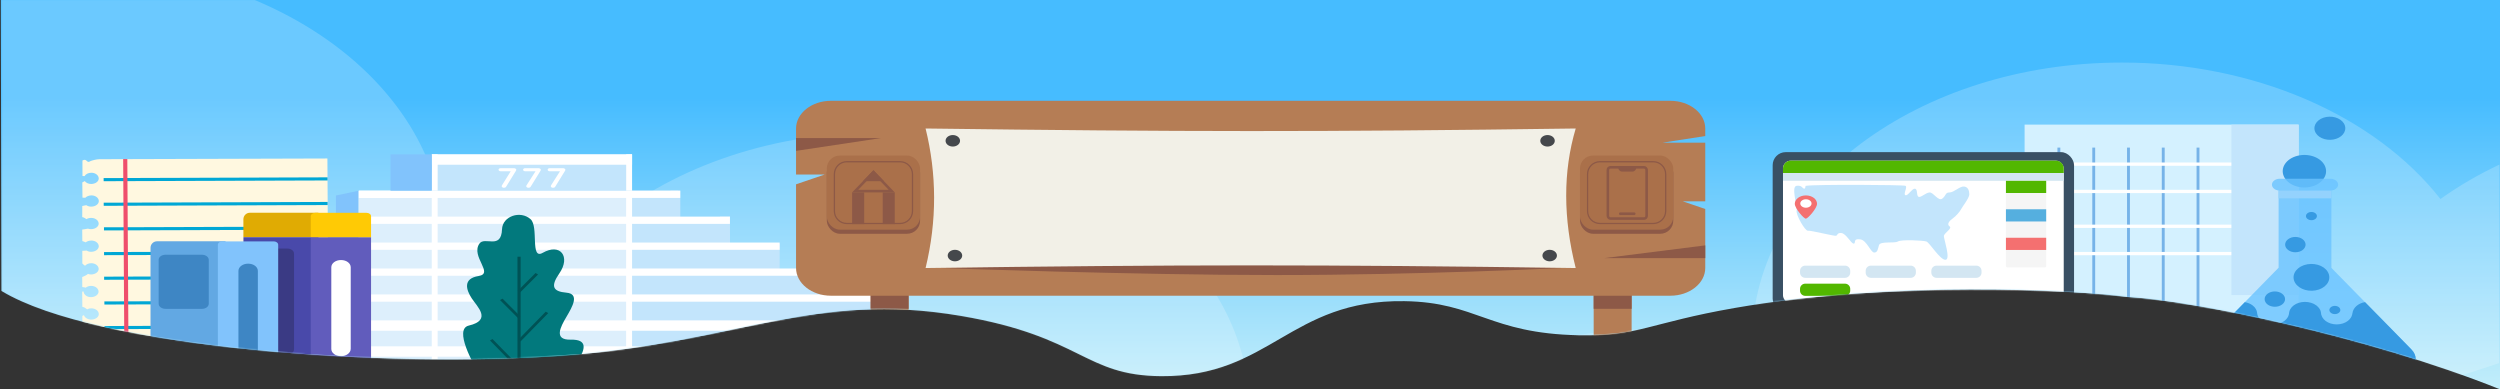 <svg width="1920" height="299" viewBox="0 0 1920 299" fill="none" preserveAspectRatio="none" xmlns="http://www.w3.org/2000/svg">
<rect x="0" y="0" width="1920" height="299" fill="#333333" stroke="none"/>
<path d="M1.111 223.435C73.795 267.461 296.948 282.977 431.651 273.177C566.354 263.377 624.56 223.302 738.07 242.634C831.473 258.542 832.406 288.479 891.829 288.885C975.622 289.457 990.506 230.037 1078.53 231.289C1134.25 232.083 1143.4 256.108 1212.52 257.469C1258.65 258.377 1266.83 247.922 1332.23 236.525C1452.61 215.546 1592.41 222.525 1634.58 228.11C1682.23 230.728 1816.45 257.469 1920 299V0H0.616L1.111 223.435Z" fill="url(#paint0_linear_27_165)"/>
<mask id="mask0_27_165" style="mask-type:alpha" maskUnits="userSpaceOnUse" x="1" y="0" width="1919" height="299">
<path d="M1.606 223.435C74.29 267.461 296.947 282.977 431.65 273.177C566.353 263.377 624.559 223.302 738.069 242.634C831.472 258.542 832.406 288.479 891.828 288.885C975.621 289.457 990.508 230.037 1078.53 231.289C1134.26 232.083 1143.4 256.108 1212.52 257.469C1258.65 258.377 1266.83 247.922 1332.24 236.525C1452.61 215.546 1592.42 222.525 1634.58 228.11C1682.23 230.728 1816.45 257.469 1920 299V0H1.111L1.606 223.435Z" fill="white"/>
</mask>
<g mask="url(#mask0_27_165)">
<path opacity="0.2" d="M-159.509 47.976V257.539C-7.247 329.727 130.81 285.482 292.913 298.523C406.999 307.702 489.458 361.369 606.9 354.475C681.792 350.068 750.901 340.654 840.767 336.589C947.955 331.71 1009.67 347.548 1207.81 369.922C1405.94 392.296 1721.01 346.345 1919.31 278.864L1919.6 126.391C1903.34 134.04 1888.16 142.904 1874.27 152.847C1849.17 120.909 1813.4 94.441 1770.51 76.061C1727.61 57.68 1679.07 48.022 1629.69 48.041C1473.23 48.041 1346.32 143.091 1345.74 260.49C1299.01 250.792 1249.76 250.228 1202.65 258.852C1155.55 267.475 1112.17 284.999 1076.63 309.759C1039.76 294.134 998.685 284.934 956.444 282.84C935.861 180.278 817.975 101.627 675.62 101.627C636.259 101.594 597.32 107.722 561.289 119.621C525.257 131.519 492.924 148.927 466.353 170.733C426.206 154.796 381.536 146.358 336.124 146.131C328.313 115.555 311.69 86.631 287.42 61.388C263.151 36.144 231.823 15.192 195.632 0L-81.284 0C-110.884 12.444 -137.538 28.567 -159.509 47.976Z" fill="white"/>
<path d="M520.9 146.436H484.262V287.485H672.793V228.515H635.202V207.995H596.847V187.476H560.018V166.956H520.9V146.436Z" fill="#C3E5FC"/>
<path d="M522.466 287.484H514.833V146.436H522.466V287.484Z" fill="#C3E5FC"/>
<path d="M560.63 287.484H552.997V166.358H560.63V287.484Z" fill="#C3E5FC"/>
<path d="M598.795 287.484H591.162V187.077H598.795V287.484Z" fill="#C3E5FC"/>
<path d="M636.959 287.484H629.326V207.796H636.959V287.484Z" fill="#C3E5FC"/>
<path d="M675.123 287.484H667.49V227.718H675.123V287.484Z" fill="#C3E5FC"/>
<path d="M484.262 166.358H560.59V171.936H484.262V166.358Z" fill="white"/>
<path d="M484.262 146.436H522.426V152.014H484.262V146.436Z" fill="white"/>
<path d="M484.262 206.202H636.959V211.78H484.262V206.202Z" fill="white"/>
<path d="M484.262 186.28H598.754V191.858H484.262V186.28Z" fill="white"/>
<path d="M484.262 226.124H675.123V231.703H484.262V226.124Z" fill="white"/>
<path d="M484.262 246.047H675.123V254.015H484.262V246.047Z" fill="white"/>
<path d="M484.262 265.969H675.123V273.937H484.262V265.969Z" fill="white"/>
<path d="M257.987 150.142L275.51 146.436V287.485L183.148 307.018V248.048L201.858 244.091V223.572L220.568 219.615V199.095L239.277 195.138V174.618L257.987 170.662V150.142Z" fill="#81C3FC"/>
<path d="M485.431 146.436H275.51V287.485H485.431V146.436Z" fill="white"/>
<rect x="485.384" y="146.436" width="153.787" height="27.891" transform="rotate(180 485.384 146.436)" fill="#C3E5FC"/>
<path d="M480.861 287.485H336.12V150.421H480.861V287.485Z" fill="#DDEFFC"/>
<path d="M275.511 285.094H331.598V152.014H275.511V285.094Z" fill="#DDEFFC"/>
<path d="M331.644 118.545L331.644 126.514L485.431 126.514L485.431 118.545L331.644 118.545Z" fill="white"/>
<path d="M485.431 118.545H480.908V146.436H485.431V118.545Z" fill="white"/>
<path d="M336.12 118.545H331.597V146.436H336.12V118.545Z" fill="white"/>
<path d="M485.384 146.436H275.51V152.014H485.384V146.436Z" fill="white"/>
<path d="M485.384 166.358H275.51V171.936H485.384V166.358Z" fill="white"/>
<path d="M485.384 206.202H275.51V211.781H485.384V206.202Z" fill="white"/>
<path d="M485.384 186.28H275.51V191.858H485.384V186.28Z" fill="white"/>
<path d="M485.384 226.125H275.51V231.703H485.384V226.125Z" fill="white"/>
<path d="M485.384 246.047H275.51V254.015H485.384V246.047Z" fill="white"/>
<path d="M485.384 265.969H275.51V273.938H485.384V265.969Z" fill="white"/>
<path d="M299.935 146.436H331.597V118.545H299.935V146.436Z" fill="#81C3FC"/>
<path d="M387.096 144.22C386.611 144.22 386.185 144.105 385.817 143.875C385.468 143.631 385.294 143.329 385.294 142.97C385.294 142.769 385.352 142.575 385.468 142.388L392.227 131.523H391.34H384.509C384.044 131.523 383.657 131.408 383.347 131.178C383.037 130.949 382.882 130.661 382.882 130.316C382.882 129.986 383.037 129.713 383.347 129.497C383.657 129.267 384.044 129.152 384.509 129.152H394.622C395.126 129.152 395.562 129.274 395.93 129.519C396.318 129.749 396.511 130.05 396.511 130.424C396.511 130.611 396.453 130.805 396.337 131.006L388.694 143.401C388.558 143.66 388.336 143.861 388.026 144.005C387.735 144.149 387.425 144.22 387.096 144.22Z" fill="white"/>
<path d="M405.951 144.22C405.467 144.22 405.041 144.105 404.673 143.875C404.324 143.631 404.149 143.329 404.149 142.97C404.149 142.769 404.208 142.575 404.324 142.388L411.297 131.523H410.706H403.365C402.9 131.523 402.512 131.408 402.202 131.178C401.892 130.949 401.737 130.661 401.737 130.316C401.737 129.986 401.892 129.713 402.202 129.497C402.512 129.267 402.9 129.152 403.365 129.152H413.478C413.982 129.152 414.418 129.274 414.786 129.519C415.173 129.749 415.367 130.05 415.367 130.424C415.367 130.611 415.309 130.805 415.193 131.006L407.55 143.401C407.414 143.66 407.191 143.861 406.881 144.005C406.591 144.149 406.281 144.22 405.951 144.22Z" fill="white"/>
<path d="M424.807 144.22C424.322 144.22 423.896 144.105 423.528 143.875C423.179 143.631 423.005 143.329 423.005 142.97C423.005 142.769 423.063 142.575 423.179 142.388L430.072 131.523H429.283H422.22C421.755 131.523 421.368 131.408 421.058 131.178C420.748 130.949 420.593 130.661 420.593 130.316C420.593 129.986 420.748 129.713 421.058 129.497C421.368 129.267 421.755 129.152 422.22 129.152H432.334C432.837 129.152 433.273 129.274 433.641 129.519C434.029 129.749 434.222 130.05 434.222 130.424C434.222 130.611 434.164 130.805 434.048 131.006L426.405 143.401C426.269 143.66 426.047 143.861 425.737 144.005C425.446 144.149 425.136 144.22 424.807 144.22Z" fill="white"/>
<path d="M79.499 122.258C77.472 122.239 75.116 122.157 72.361 122.841C71.057 123.171 69.754 123.5 68.695 124.14C66.96 125.124 66.416 122.177 64.435 122.851C64.022 123.036 63.609 123.22 63.312 123.268L63.344 135.173C63.97 135.187 64.448 135.226 64.925 135.265C65.873 133.709 67.757 132.7 70.081 132.671C73.179 132.632 75.755 134.546 75.84 136.985C75.893 139.311 73.345 141.245 70.098 141.309C67.923 141.314 66.116 140.442 65.102 139.089C64.573 139.409 63.895 139.753 63.218 140.098L63.333 151.755C63.992 151.881 64.766 151.871 65.541 151.862C66.618 150.751 68.302 150.126 70.148 150.058C73.246 150.019 75.822 151.933 75.907 154.371C75.96 156.698 73.412 158.632 70.165 158.696C68.616 158.715 67.416 158.327 66.266 157.581C65.26 157.862 64.188 157.921 63.182 158.202L63.167 166.728C64.483 166.98 65.452 167.639 66.42 168.298C67.33 167.683 68.634 167.353 70.034 167.357C73.132 167.318 75.708 169.233 75.794 171.671C75.846 173.997 73.298 175.932 70.052 175.995C69.129 176.029 68.29 175.816 67.45 175.603C66.147 175.933 64.63 176.064 63.146 176.306L63.228 185.167C64.215 185.356 64.971 185.816 65.842 186.141C66.836 185.278 68.404 184.788 70.101 184.744C73.199 184.705 75.775 186.62 75.861 189.058C75.913 191.384 73.365 193.319 70.119 193.382C68.718 193.377 67.55 193.101 66.581 192.442C65.51 192.5 64.29 192.583 63.219 192.641L63.23 202.33C63.902 203.038 64.541 203.634 65.296 204.095C66.374 202.985 67.993 202.136 70.02 202.155C73.118 202.116 75.694 204.031 75.779 206.469C75.832 208.795 73.284 210.73 70.037 210.793C69.114 210.827 68.275 210.614 67.584 210.376C66.326 211.399 64.823 212.112 63.139 212.737L63.194 220.435C64.15 220.512 64.989 220.725 65.828 220.938C66.821 220.076 68.389 219.586 69.938 219.566C73.036 219.527 75.613 221.442 75.698 223.88C75.751 226.206 73.202 228.141 69.956 228.204C66.858 228.243 64.281 226.329 64.196 223.891C63.9 223.939 63.422 223.9 63.125 223.949L63.241 235.606C64.738 235.945 65.888 236.692 66.921 237.574C67.863 237.07 68.869 236.788 70.121 236.817C73.219 236.778 75.796 238.693 75.881 241.131C75.934 243.457 73.385 245.392 70.139 245.455C67.338 245.446 65.039 243.953 64.49 242.058C64.077 242.242 63.664 242.426 63.251 242.61L63.322 256.26C63.832 256.41 64.491 256.536 65.033 256.798C66.013 255.353 67.897 254.345 70.221 254.316C73.319 254.277 75.895 256.191 75.98 258.629C76.033 260.956 73.485 262.89 70.238 262.953C68.541 262.997 66.798 262.348 65.765 261.466C64.971 261.946 64.177 262.426 63.384 262.906L63.448 274.922C63.81 275.096 64.287 275.135 64.649 275.309C65.171 273.356 67.519 271.804 70.32 271.814C73.418 271.775 75.994 273.689 76.08 276.127C76.132 278.454 73.584 280.388 70.338 280.452C68.789 280.471 67.588 280.083 66.439 279.337C65.464 279.73 64.374 280.258 63.399 280.651L63.455 288.348C63.933 288.387 64.262 288.45 64.559 288.401C65.082 289.133 65.721 289.729 66.36 290.326C67.386 289.574 68.806 289.109 70.355 289.089C73.453 289.05 76.029 290.964 76.114 293.403C76.167 295.729 73.619 297.663 70.372 297.727C69.301 297.785 68.281 297.485 67.409 297.16C66.106 297.49 64.686 297.955 63.415 298.396L63.456 302.827C67.355 303.941 75.01 305.143 79.689 305.195L252.558 304.625L251.445 121.722L79.499 122.258Z" fill="#FFF8E0"/>
<path d="M79.584 136.772L251.551 136.195L251.566 138.591L79.599 139.168L79.584 136.772Z" fill="#00A7D5"/>
<path d="M79.638 155.669L251.605 155.092L251.62 157.488L79.653 158.065L79.638 155.669Z" fill="#00A7D5"/>
<path d="M79.845 174.568L251.811 173.991L251.826 176.387L79.86 176.964L79.845 174.568Z" fill="#00A7D5"/>
<path d="M79.901 193.58L251.867 193.003L251.882 195.399L79.916 195.976L79.901 193.58Z" fill="#00A7D5"/>
<path d="M79.955 212.478L251.922 211.901L251.937 214.297L79.97 214.874L79.955 212.478Z" fill="#00A7D5"/>
<path d="M80.162 231.49L252.129 230.914L252.144 233.309L80.177 233.886L80.162 231.49Z" fill="#00A7D5"/>
<path d="M80.216 250.389L252.182 249.812L252.198 252.208L80.231 252.785L80.216 250.389Z" fill="#00A7D5"/>
<path d="M80.423 269.4L252.39 268.824L252.405 271.22L80.438 271.796L80.423 269.4Z" fill="#00A7D5"/>
<path d="M80.478 288.297L252.445 287.723L252.46 290.118L80.493 290.693L80.478 288.297Z" fill="#00A7D5"/>
<path d="M94.59 122.184L97.78 122.174L98.904 305.063L95.714 305.073L94.59 122.184Z" fill="#EF4E6C"/>
<path d="M360.014 250.051C378.056 245.783 366.502 235.587 362.239 229.044C357.977 222.502 355.35 213.939 367.508 211.994C379.666 210.049 361.435 197.152 368.124 187.183C372.16 181.178 384.946 192.205 385.55 176.071C385.939 165.865 399.77 161.465 407.452 168.31C413.939 174.088 406.924 199.815 416.768 194.188C430.359 186.418 438.469 197.152 429.542 210.011C422.615 220.009 424.677 223.871 435.011 224.777C445.346 225.683 439.676 235.436 435.011 243.348C430.347 251.259 425.079 261.163 438.255 260.861C451.432 260.559 449.571 267.857 443.989 277.109C441.825 280.727 439.416 284.259 436.772 287.692H368.274C363.358 279.488 348.384 252.798 360.014 250.051Z" fill="#02797D"/>
<path d="M397.418 197.153H399.845V287.683H397.418V197.153Z" fill="#005255"/>
<path d="M411.289 209.694L413.24 210.793L399.555 224.495L397.603 223.396L411.289 209.694Z" fill="#005255"/>
<path d="M385.944 229.346L399.629 243.047L397.678 244.146L383.993 230.445L385.944 229.346Z" fill="#005255"/>
<path d="M419.097 239.381L421.053 240.46L399.668 262.32L397.713 261.241L419.097 239.381Z" fill="#005255"/>
<path d="M378.24 260.384L399.625 282.244L397.669 283.323L376.285 261.463L378.24 260.384Z" fill="#005255"/>
<path d="M186.96 182.15H244.554V280.055H186.96V182.15Z" fill="#4949AA"/>
<path d="M244.522 182.085H186.927V168.389C186.927 165.628 189.166 163.389 191.927 163.389H244.522V182.085Z" fill="#E0AB03"/>
<path d="M284.974 182.15H238.656V277.455C238.656 278.885 240.217 280.055 242.125 280.055H281.505C283.413 280.055 284.974 278.885 284.974 277.455V182.15Z" fill="#615CBC"/>
<path d="M284.974 182.151H238.656V166.055C238.656 164.625 240.217 163.454 242.125 163.454H281.505C283.413 163.454 284.974 164.625 284.974 166.055V182.151Z" fill="#FFCA05"/>
<path d="M261.902 273.555C257.738 273.555 254.442 271.084 254.442 267.964V205.294C254.442 202.174 257.738 199.703 261.902 199.703C266.065 199.703 269.361 202.174 269.361 205.294V267.834C269.361 270.954 266.065 273.555 261.902 273.555Z" fill="white"/>
<path d="M199.971 190.862H220.615C223.39 190.862 225.819 192.552 225.819 194.762V268.354C225.819 270.434 223.564 272.254 220.615 272.254H199.971C197.195 272.254 194.767 270.564 194.767 268.354V194.632C194.767 192.552 197.195 190.862 199.971 190.862Z" fill="#3A3A84"/>
<path d="M173.197 299.626H115.602L115.602 190.304C115.602 187.542 117.841 185.304 120.602 185.304H173.197L173.197 299.626Z" fill="#62A8E3"/>
<path d="M213.649 299.691H167.331V187.969C167.331 186.539 168.892 185.369 170.801 185.369H210.18C212.088 185.369 213.649 186.539 213.649 187.969V299.691Z" fill="#81C3FC"/>
<path d="M190.577 276.344C186.414 276.344 183.118 273.873 183.118 270.753V208.083C183.118 204.963 186.414 202.492 190.577 202.492C194.741 202.492 198.037 204.963 198.037 208.083V270.623C198.037 273.743 194.741 276.344 190.577 276.344Z" fill="#3E86C4"/>
<path d="M127.053 195.643H155.129C157.904 195.643 160.333 197.333 160.333 199.544V233.291C160.333 235.371 158.078 237.191 155.129 237.191H127.053C124.278 237.191 121.849 235.501 121.849 233.291V199.414C121.849 197.333 124.278 195.643 127.053 195.643Z" fill="#3E86C4"/>
<path d="M1765.31 95.702H1554.89V249.283H1765.31V95.702Z" fill="#D4F1FF"/>
<path d="M1582.32 113.355H1580.11V249.283H1582.32V113.355Z" fill="#76B3E8"/>
<path d="M1609.09 113.355H1606.88V249.283H1609.09V113.355Z" fill="#76B3E8"/>
<path d="M1635.78 113.355H1633.57V249.283H1635.78V113.355Z" fill="#76B3E8"/>
<path d="M1662.47 113.355H1660.26V249.283H1662.47V113.355Z" fill="#76B3E8"/>
<path d="M1689.17 113.355H1686.96V249.283H1689.17V113.355Z" fill="#76B3E8"/>
<path d="M1741.16 124.794H1554.89V127.316H1741.16V124.794Z" fill="white"/>
<path d="M1741.16 172.522H1554.89V175.044H1741.16V172.522Z" fill="white"/>
<path d="M1741.16 145.769H1554.89V148.291H1741.16V145.769Z" fill="white"/>
<path d="M1741.16 193.497H1554.89V196.019H1741.16V193.497Z" fill="white"/>
<path d="M1765.36 95.736H1713.73V226.627H1765.36V95.736Z" fill="#C3E5FC"/>
<path d="M1773.61 143.64C1782.56 142.055 1788.1 135.328 1785.99 128.616C1783.88 121.903 1774.9 117.746 1765.95 119.331C1757 120.916 1751.45 127.643 1753.57 134.356C1755.68 141.068 1764.65 145.225 1773.61 143.64Z" fill="#369AE2"/>
<path fill-rule="evenodd" clip-rule="evenodd" d="M1750.9 137.29H1749.96V137.344C1747.05 137.681 1744.85 139.553 1744.85 141.826C1744.85 144.1 1747.05 145.972 1749.96 146.309V205.601L1749.92 205.642L1724 232.095L1710.14 246.225L1709.28 247.114L1702.49 254.072L1688.59 268.263C1686.3 270.624 1685.24 273.229 1685.24 275.804C1685.24 282.455 1692.27 288.708 1702.37 288.708H1749.96V288.708H1790.51V288.708H1838.1C1848.24 288.708 1855.27 282.455 1855.27 275.804C1855.27 273.229 1854.21 270.624 1851.79 268.294L1837.89 254.102L1831.11 247.144L1830.45 246.47L1816.35 232.095L1790.51 205.725V146.316C1793.42 145.998 1795.67 144.091 1795.7 141.826C1795.7 139.531 1793.45 137.645 1790.51 137.335V137.29H1789.65H1750.9Z" fill="#6BC3FF" fill-opacity="0.8"/>
<path d="M1790.51 146.363H1749.96V152.31H1790.51V146.363Z" fill="#94D2FD"/>
<path d="M1855.27 275.773C1855.27 282.424 1848.24 288.616 1838.1 288.616H1702.41C1699.47 288.616 1696.77 288.126 1694.44 287.206C1688.76 284.999 1685.24 280.493 1685.24 275.804C1685.24 273.965 1685.77 272.095 1686.92 270.317C1687.37 269.612 1687.94 268.938 1688.55 268.263L1689.12 267.681L1690.11 266.67L1690.19 266.608L1690.23 266.578L1690.35 266.424L1690.51 266.24L1692.07 264.647L1692.19 264.524L1694.56 262.103L1699.55 257.014L1701.35 255.206L1701.43 255.114L1702.49 254.041L1703.23 253.275L1703.27 253.244L1703.39 253.122L1703.47 253.091L1703.64 252.999L1703.68 252.907L1707.28 249.168L1709.28 247.083L1710.14 246.194L1724 232.064C1726.33 232.432 1728.33 233.29 1729.97 234.516C1732.17 236.171 1733.48 238.44 1733.48 240.984V240.003C1733.48 245.06 1739 249.168 1745.75 249.168C1752.49 249.168 1758.01 245.06 1758.01 240.003V240.984C1758.01 235.926 1763.49 231.849 1770.19 231.849C1773.55 231.849 1776.69 232.861 1778.9 234.516C1781.03 236.11 1782.54 238.317 1782.54 240.738V239.972C1782.54 245.03 1787.86 249.137 1794.6 249.137C1801.35 249.137 1806.66 245.03 1806.66 239.972V240.738C1807.07 236.447 1810.95 232.922 1816.35 232.033L1831.15 247.083L1837.98 254.041L1851.88 268.233C1854.21 270.593 1855.27 273.198 1855.27 275.773Z" fill="#369AE2"/>
<path d="M1754.34 231.963C1755.99 228.96 1754.09 225.517 1750.09 224.273C1746.08 223.029 1741.49 224.455 1739.83 227.458C1738.17 230.461 1740.07 233.904 1744.08 235.148C1748.08 236.392 1752.68 234.966 1754.34 231.963Z" fill="#369AE2"/>
<path d="M1768.39 192.016C1771.45 189.718 1771.45 185.992 1768.39 183.694C1765.32 181.395 1760.35 181.395 1757.29 183.694C1754.22 185.992 1754.22 189.718 1757.29 192.016C1760.35 194.315 1765.32 194.315 1768.39 192.016Z" fill="#369AE2"/>
<path d="M1778.34 223.019C1785.72 221.712 1790.3 216.164 1788.55 210.629C1786.81 205.094 1779.41 201.666 1772.03 202.973C1764.64 204.28 1760.07 209.827 1761.82 215.362C1763.56 220.898 1770.96 224.326 1778.34 223.019Z" fill="#369AE2"/>
<path d="M1792.06 107.144C1798.43 106.015 1802.38 101.226 1800.87 96.446C1799.37 91.667 1792.98 88.707 1786.61 89.836C1780.23 90.964 1776.28 95.754 1777.79 100.533C1779.3 105.313 1785.68 108.272 1792.06 107.144Z" fill="#369AE2"/>
<path d="M1775.18 169.105C1777.51 169.105 1779.39 167.692 1779.39 165.948C1779.39 164.204 1777.51 162.791 1775.18 162.791C1772.86 162.791 1770.97 164.204 1770.97 165.948C1770.97 167.692 1772.86 169.105 1775.18 169.105Z" fill="#369AE2"/>
<path d="M1793.17 241.229C1795.5 241.229 1797.38 239.815 1797.38 238.072C1797.38 236.328 1795.5 234.915 1793.17 234.915C1790.84 234.915 1788.96 236.328 1788.96 238.072C1788.96 239.815 1790.84 241.229 1793.17 241.229Z" fill="#369AE2"/>
<rect x="1361.41" y="116.842" width="231.462" height="122.567" rx="10" fill="#395064"/>
<rect x="1369.34" y="123.387" width="215.609" height="109.478" rx="6" fill="white"/>
<path d="M1369.34 129.387C1369.34 126.073 1372.02 123.387 1375.34 123.387H1578.95C1582.26 123.387 1584.95 126.073 1584.95 129.387V132.907H1369.34V129.387Z" fill="#52B700"/>
<path d="M1369.34 138.857H1584.95V132.907H1369.34V138.857Z" fill="#D3E6F2"/>
<path d="M1540.56 138.857H1571.47V204.347C1571.47 204.899 1571.02 205.347 1570.47 205.347H1541.56C1541 205.347 1540.56 204.899 1540.56 204.347V138.857Z" fill="#F5F5F5"/>
<path d="M1540.56 138.857H1571.47V148.228H1540.56V138.857Z" fill="#52B700"/>
<path d="M1540.56 160.723H1571.47V170.094H1540.56V160.723Z" fill="#55AFDF"/>
<path d="M1540.56 182.588H1571.47V191.959H1540.56V182.588Z" fill="#F47070"/>
<path d="M1382.42 208.008C1382.42 205.799 1384.21 204.008 1386.42 204.008H1416.97C1419.18 204.008 1420.97 205.799 1420.97 208.008V209.379C1420.97 211.588 1419.18 213.379 1416.97 213.379H1386.42C1384.21 213.379 1382.42 211.588 1382.42 209.379V208.008Z" fill="#D3E6F2"/>
<path d="M1382.42 221.853C1382.42 219.644 1384.21 217.853 1386.42 217.853H1416.97C1419.18 217.853 1420.97 219.644 1420.97 221.853V223.224C1420.97 225.434 1419.18 227.224 1416.97 227.224H1386.42C1384.21 227.224 1382.42 225.434 1382.42 223.224V221.853Z" fill="#52B700"/>
<path d="M1432.84 208.008C1432.84 205.799 1434.63 204.008 1436.84 204.008H1467.4C1469.6 204.008 1471.4 205.799 1471.4 208.008V209.379C1471.4 211.588 1469.6 213.379 1467.4 213.379H1436.84C1434.63 213.379 1432.84 211.588 1432.84 209.379V208.008Z" fill="#D3E6F2"/>
<path d="M1483.26 208.008C1483.26 205.799 1485.05 204.008 1487.26 204.008H1517.82C1520.03 204.008 1521.82 205.799 1521.82 208.008V209.379C1521.82 211.588 1520.03 213.379 1517.82 213.379H1487.26C1485.05 213.379 1483.26 211.588 1483.26 209.379V208.008Z" fill="#D3E6F2"/>
<path d="M1463.36 142.688C1461.46 141.921 1395.25 141.525 1387.03 142.688C1386.24 142.486 1386.9 144.986 1385.61 144.873C1383.92 144.727 1384.26 142.171 1379.8 142.688C1375.34 143.204 1380.49 158.498 1379.8 161.753C1379.12 165.008 1386.36 177.507 1388.44 177.164C1390.53 176.821 1409.3 181.626 1410.28 181.05C1411.26 180.474 1411.03 178.771 1414.05 178.957C1417.81 179.19 1421.58 187.095 1423.63 187.095C1425.69 187.095 1422.61 182.91 1428.77 183.84C1433.7 184.584 1436.65 193.895 1439.39 193.954C1442.13 194.012 1442.25 190.861 1443.07 188.257C1444.09 185.002 1454.97 187.095 1457.54 185.467C1460.1 183.84 1476.88 184.595 1479.45 185.467C1482.02 186.339 1489.81 199.534 1494.09 199.534C1498.37 199.534 1492.89 183.666 1492.89 181.341C1492.89 179.016 1499.66 175.47 1497.26 173.842C1494.86 172.215 1497.26 169.425 1499.66 167.798C1502.05 166.17 1505.48 162.218 1506.16 160.59C1506.71 159.288 1512.42 152.077 1512.42 149.4C1512.42 146.722 1511.7 143.658 1508.46 143.252C1505.22 142.847 1500.64 147.803 1497.26 147.803C1493.88 147.803 1494.86 149.895 1491.78 152.453C1488.7 155.01 1484.93 147.57 1481.85 147.803C1478.77 148.035 1474.93 152.22 1473.29 151.058C1471.65 149.895 1472.96 144.989 1470.57 144.941C1468.17 144.893 1465.26 150.683 1463.36 149.895C1461.46 149.107 1465.26 143.455 1463.36 142.688Z" fill="#C3E5FC"/>
<path d="M1395.49 156.497C1395.49 160.039 1388.49 167.786 1386.94 167.937C1385.4 168.088 1378.4 160.039 1378.4 156.497C1378.4 152.955 1382.22 150.084 1386.94 150.084C1391.66 150.084 1395.49 152.955 1395.49 156.497Z" fill="#F47070"/>
<ellipse cx="1386.94" cy="156.281" rx="4.33" ry="3.25" fill="white"/>
<rect x="668.651" y="226.034" width="29.147" height="48.074" fill="#B57D55"/>
<rect x="668.651" y="226.034" width="29.147" height="11.131" fill="#8D5947"/>
<rect x="1223.94" y="226.034" width="29.147" height="48.074" fill="#B57D55"/>
<rect x="1223.94" y="226.034" width="29.147" height="11.131" fill="#8D5947"/>
<path d="M1309.64 104.473L1276.92 109.553H1309.64L1309.64 154.611H1292.33L1309.64 160.506V205.794C1309.64 217.562 1297.63 227.111 1282.81 227.111H638.187C623.372 227.111 611.364 217.562 611.364 205.794V141.541L633.424 134.028H611.364V98.724C611.364 86.956 623.372 77.417 638.187 77.417H1282.81C1297.63 77.417 1309.64 86.956 1309.64 98.724L1309.64 104.473Z" fill="#B57D55"/>
<path d="M1309.64 188.439L1231.87 198.256H1309.64V188.439Z" fill="#8D5947"/>
<path d="M611.364 115.872L676.573 106.044H611.364V115.872Z" fill="#8D5947"/>
<rect x="1213.42" y="122.619" width="71.655" height="56.919" rx="10" fill="#8D5947"/>
<rect x="1213.42" y="119.461" width="71.655" height="56.919" rx="10" fill="#AA704A"/>
<path d="M1228.76 124.203H1269.74C1274.98 124.203 1279.24 128.456 1279.24 133.703V162.14C1279.24 167.386 1274.98 171.64 1269.74 171.64H1228.76C1223.51 171.64 1219.26 167.386 1219.26 162.14V133.703C1219.26 128.456 1223.51 124.203 1228.76 124.203Z" stroke="#8D5947"/>
<rect x="1234.85" y="128.468" width="29.765" height="39.391" rx="2" stroke="#8D5947" stroke-width="2"/>
<path d="M1256.64 128.8C1256.64 130.457 1255.3 131.8 1253.64 131.8L1245.83 131.8C1244.17 131.8 1242.83 130.457 1242.83 128.8L1242.83 128.684L1256.64 128.684L1256.64 128.8Z" fill="#8D5947"/>
<path d="M1256.1 164.143C1256.1 164.714 1255.63 165.177 1255.06 165.177L1244.4 165.177C1243.83 165.177 1243.37 164.714 1243.37 164.143V164.143C1243.37 163.573 1243.83 163.11 1244.4 163.11L1255.06 163.11C1255.63 163.11 1256.1 163.573 1256.1 164.143V164.143Z" fill="#8D5947"/>
<rect x="634.979" y="122.619" width="71.655" height="56.919" rx="10" fill="#8D5947"/>
<rect x="634.979" y="119.461" width="71.655" height="56.919" rx="10" fill="#AA704A"/>
<path d="M650.319 124.203H691.295C696.542 124.203 700.795 128.456 700.795 133.703V162.14C700.795 167.386 696.542 171.64 691.295 171.64H650.319C645.072 171.64 640.819 167.386 640.819 162.14V133.703C640.819 128.456 645.072 124.203 650.319 124.203Z" stroke="#8D5947"/>
<rect x="654.439" y="147.745" width="9.253" height="24.396" fill="#8D5947"/>
<rect x="677.922" y="147.745" width="9.253" height="24.396" fill="#8D5947"/>
<path d="M670.807 132.192L656.79 146.745H684.823L670.807 132.192Z" stroke="#8D5947" stroke-width="2"/>
<path d="M662.721 139.146H678.892L670.807 130.751L662.721 139.146Z" fill="#8D5947"/>
<path d="M1199.14 205.844C1012.31 201.156 907.85 201.603 721.861 205.844C721.861 205.844 870.586 211.239 980.431 211.239C1090.28 211.239 1199.14 205.844 1199.14 205.844Z" fill="#8D5947"/>
<path d="M1210.15 205.844C1015.16 203.114 905.848 203.179 710.849 205.844C719.69 169.441 719.46 133.627 710.849 98.685C905.845 101.237 1015.16 101.391 1210.15 98.685C1200.3 131.813 1200.52 167.83 1210.15 205.844Z" fill="#F2F0E7"/>
<path d="M731.753 112.553C734.826 112.553 737.317 110.574 737.317 108.133C737.317 105.691 734.826 103.712 731.753 103.712C728.679 103.712 726.188 105.691 726.188 108.133C726.188 110.574 728.679 112.553 731.753 112.553Z" fill="#45484C"/>
<path d="M733.404 200.694C736.477 200.694 738.969 198.715 738.969 196.274C738.969 193.833 736.477 191.854 733.404 191.854C730.33 191.854 727.839 193.833 727.839 196.274C727.839 198.715 730.33 200.694 733.404 200.694Z" fill="#45484C"/>
<path d="M1188.5 112.553C1191.58 112.553 1194.07 110.574 1194.07 108.133C1194.07 105.691 1191.58 103.712 1188.5 103.712C1185.43 103.712 1182.94 105.691 1182.94 108.133C1182.94 110.574 1185.43 112.553 1188.5 112.553Z" fill="#45484C"/>
<path d="M1190.15 200.694C1193.23 200.694 1195.72 198.715 1195.72 196.274C1195.72 193.833 1193.23 191.854 1190.15 191.854C1187.08 191.854 1184.59 193.833 1184.59 196.274C1184.59 198.715 1187.08 200.694 1190.15 200.694Z" fill="#45484C"/>
</g>
<defs>
<linearGradient id="paint0_linear_27_165" x1="783.889" y1="345.588" x2="783.889" y2="75.036" gradientUnits="userSpaceOnUse">
<stop stop-color="#DCF8F9"/>
<stop offset="1" stop-color="#46BCFF"/>
</linearGradient>
</defs>
</svg>
